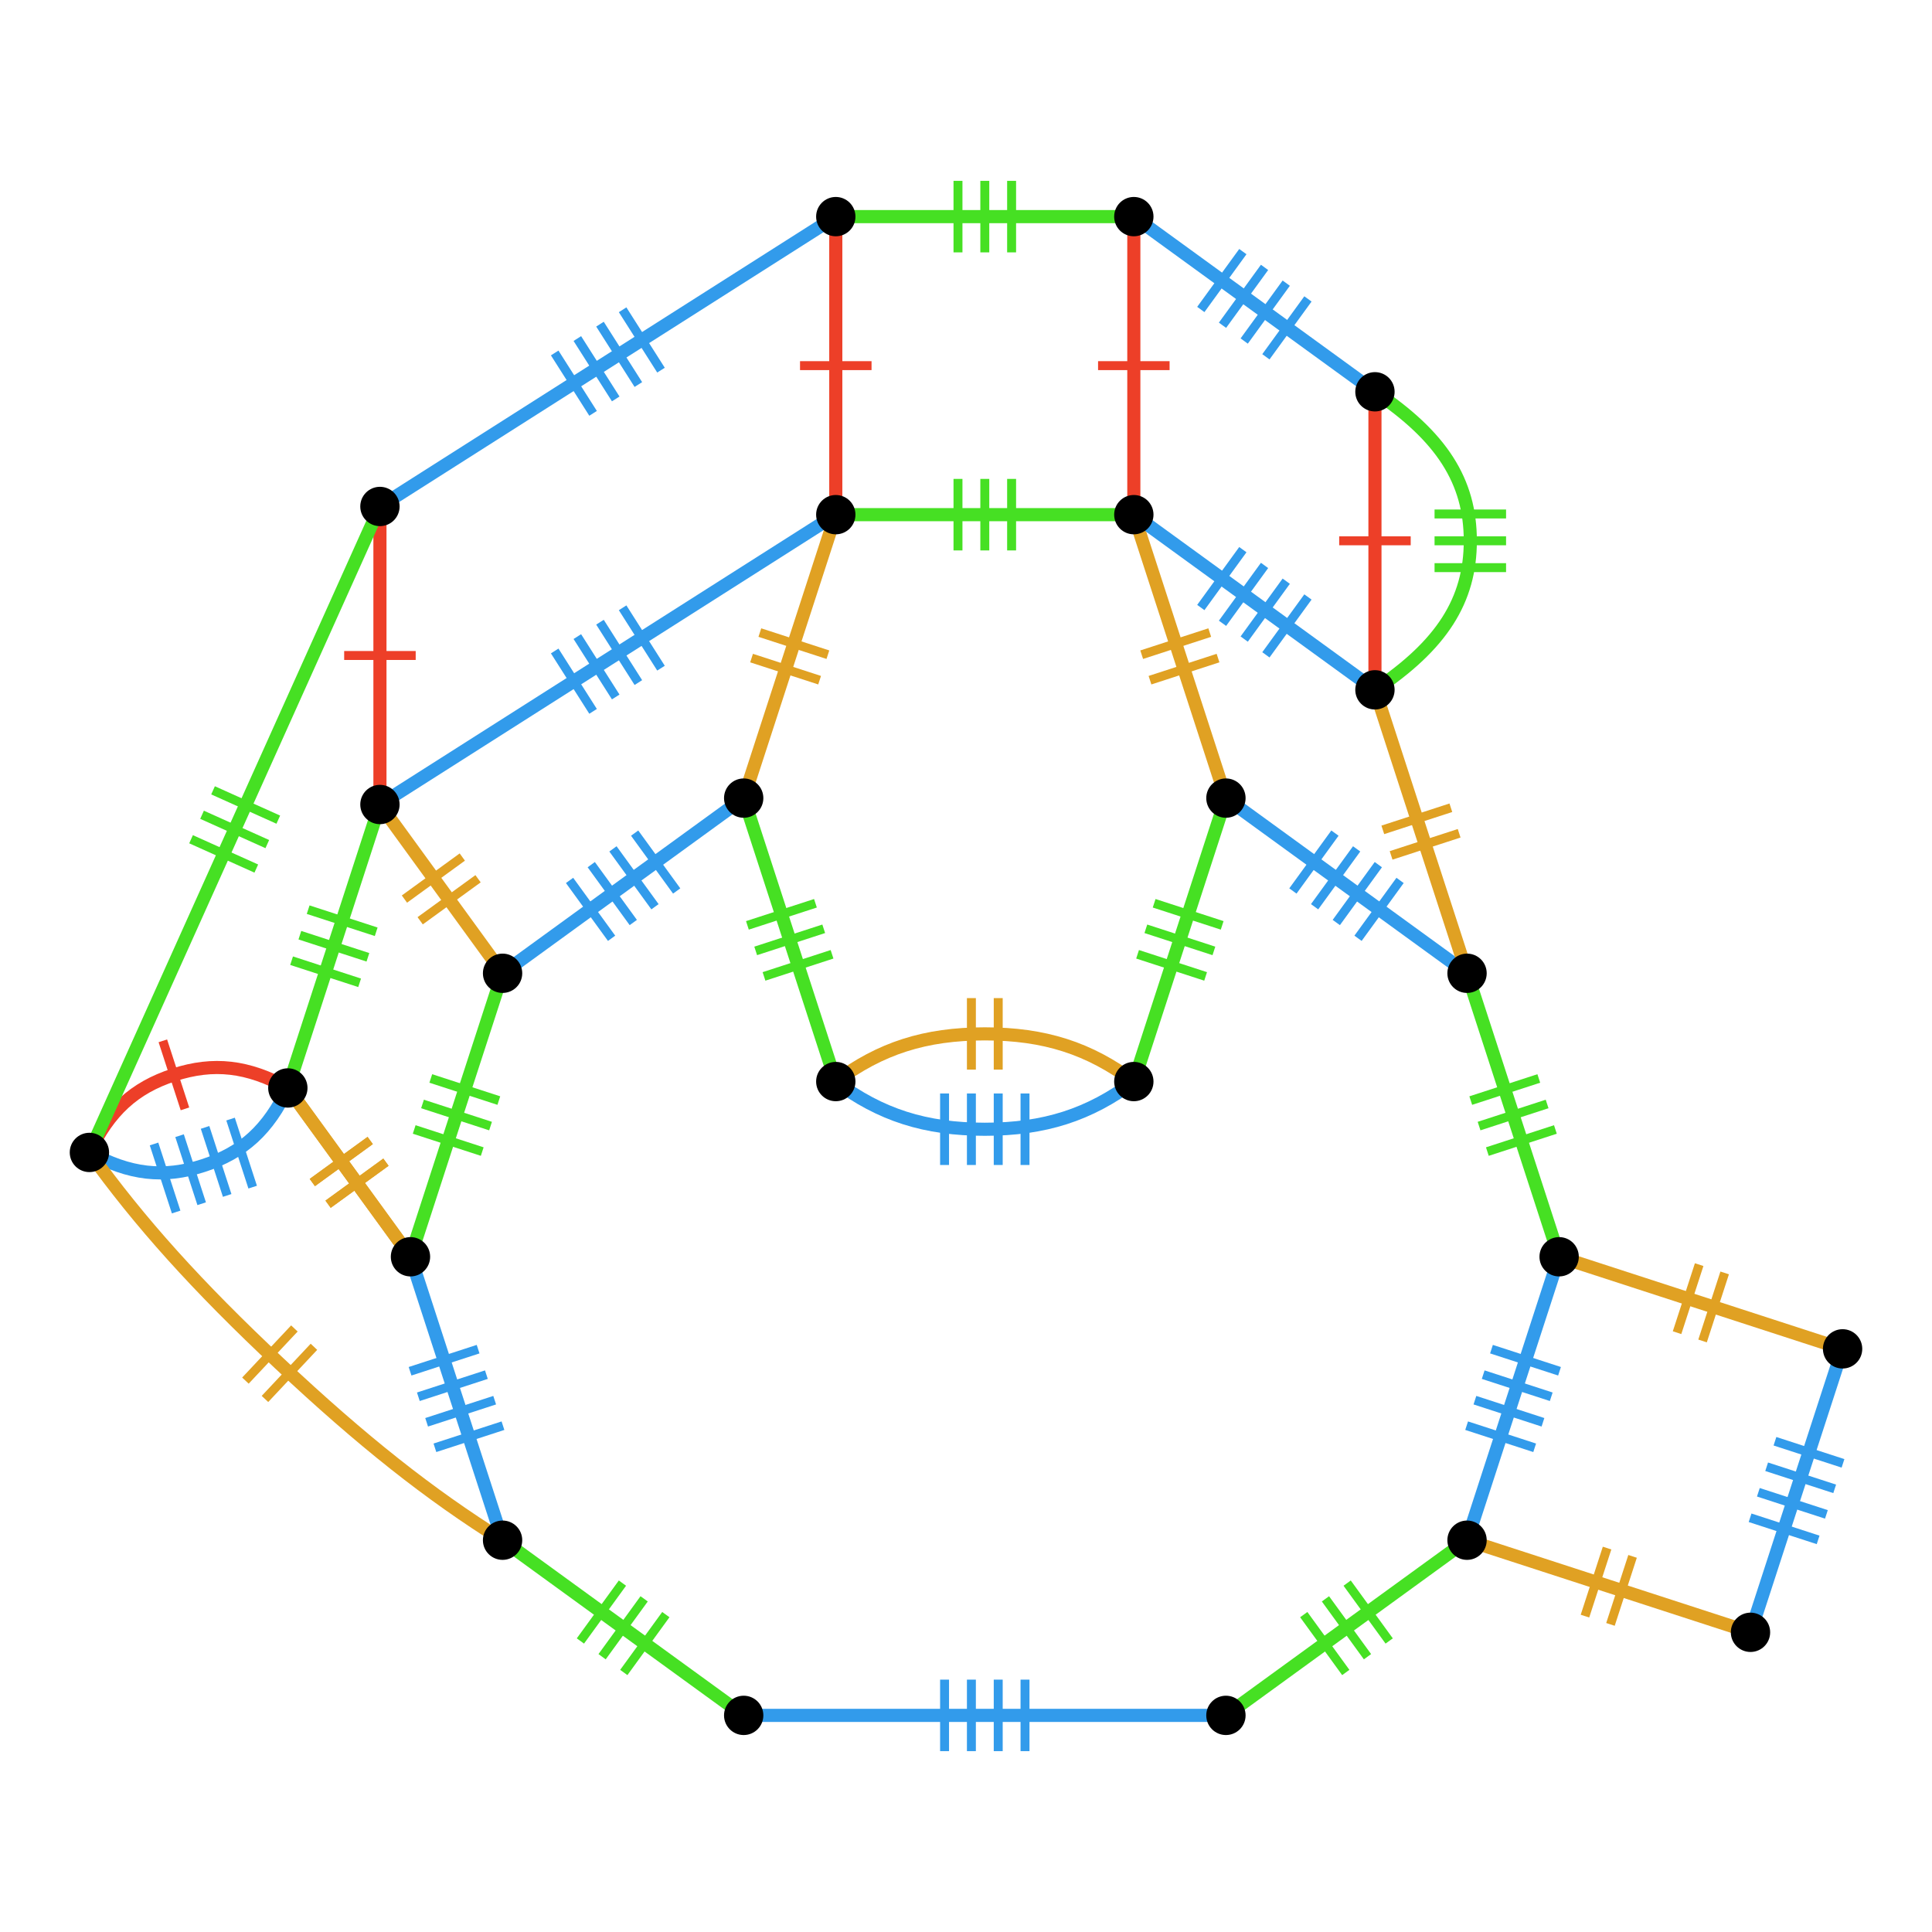 <?xml version="1.0" encoding="UTF-8"?>
<svg xmlns="http://www.w3.org/2000/svg" xmlns:xlink="http://www.w3.org/1999/xlink" width="256pt" height="256pt" viewBox="0 0 256 256" version="1.1">
<g id="surface1438">
<path style="fill:none;stroke-width:1.185;stroke-linecap:butt;stroke-linejoin:miter;stroke:rgb(27.451%,87.843%,13.725%);stroke-opacity:1;stroke-miterlimit:10;" d="M 184.074 217.438 L 178.504 209.77 "/>
<path style="fill:none;stroke-width:1.185;stroke-linecap:butt;stroke-linejoin:miter;stroke:rgb(27.451%,87.843%,13.725%);stroke-opacity:1;stroke-miterlimit:10;" d="M 181.199 219.523 L 175.629 211.855 "/>
<path style="fill:none;stroke-width:1.185;stroke-linecap:butt;stroke-linejoin:miter;stroke:rgb(27.451%,87.843%,13.725%);stroke-opacity:1;stroke-miterlimit:10;" d="M 178.324 221.613 L 172.754 213.945 "/>
<path style="fill:none;stroke-width:1.738;stroke-linecap:butt;stroke-linejoin:miter;stroke:rgb(27.451%,87.843%,13.725%);stroke-opacity:1;stroke-miterlimit:10;" d="M 162.441 227.297 C 167.234 223.816 172.027 220.332 178.418 215.691 C 184.809 211.051 189.602 207.566 194.395 204.086 "/>
<path style="fill:none;stroke-width:1.185;stroke-linecap:butt;stroke-linejoin:miter;stroke:rgb(19.608%,60.784%,92.157%);stroke-opacity:1;stroke-miterlimit:10;" d="M 206.645 181.699 L 197.629 178.77 "/>
<path style="fill:none;stroke-width:1.185;stroke-linecap:butt;stroke-linejoin:miter;stroke:rgb(19.608%,60.784%,92.157%);stroke-opacity:1;stroke-miterlimit:10;" d="M 205.547 185.078 L 196.531 182.148 "/>
<path style="fill:none;stroke-width:1.185;stroke-linecap:butt;stroke-linejoin:miter;stroke:rgb(19.608%,60.784%,92.157%);stroke-opacity:1;stroke-miterlimit:10;" d="M 204.449 188.461 L 195.434 185.531 "/>
<path style="fill:none;stroke-width:1.185;stroke-linecap:butt;stroke-linejoin:miter;stroke:rgb(19.608%,60.784%,92.157%);stroke-opacity:1;stroke-miterlimit:10;" d="M 203.352 191.84 L 194.336 188.91 "/>
<path style="fill:none;stroke-width:1.738;stroke-linecap:butt;stroke-linejoin:miter;stroke:rgb(19.608%,60.784%,92.157%);stroke-opacity:1;stroke-miterlimit:10;" d="M 194.391 204.086 C 196.223 198.453 198.051 192.816 200.492 185.305 C 202.934 177.793 204.762 172.16 206.594 166.523 "/>
<path style="fill:none;stroke-width:1.185;stroke-linecap:butt;stroke-linejoin:miter;stroke:rgb(27.451%,87.843%,13.725%);stroke-opacity:1;stroke-miterlimit:10;" d="M 203.898 142.902 L 194.883 145.832 "/>
<path style="fill:none;stroke-width:1.185;stroke-linecap:butt;stroke-linejoin:miter;stroke:rgb(27.451%,87.843%,13.725%);stroke-opacity:1;stroke-miterlimit:10;" d="M 205 146.281 L 195.984 149.211 "/>
<path style="fill:none;stroke-width:1.185;stroke-linecap:butt;stroke-linejoin:miter;stroke:rgb(27.451%,87.843%,13.725%);stroke-opacity:1;stroke-miterlimit:10;" d="M 206.098 149.66 L 197.082 152.59 "/>
<path style="fill:none;stroke-width:1.738;stroke-linecap:butt;stroke-linejoin:miter;stroke:rgb(27.451%,87.843%,13.725%);stroke-opacity:1;stroke-miterlimit:10;" d="M 206.594 166.527 C 204.762 160.895 202.934 155.258 200.492 147.746 C 198.051 140.234 196.223 134.602 194.391 128.965 "/>
<path style="fill:none;stroke-width:1.185;stroke-linecap:butt;stroke-linejoin:miter;stroke:rgb(19.608%,60.784%,92.157%);stroke-opacity:1;stroke-miterlimit:10;" d="M 176.887 110.391 L 171.316 118.059 "/>
<path style="fill:none;stroke-width:1.185;stroke-linecap:butt;stroke-linejoin:miter;stroke:rgb(19.608%,60.784%,92.157%);stroke-opacity:1;stroke-miterlimit:10;" d="M 179.762 112.48 L 174.191 120.148 "/>
<path style="fill:none;stroke-width:1.185;stroke-linecap:butt;stroke-linejoin:miter;stroke:rgb(19.608%,60.784%,92.157%);stroke-opacity:1;stroke-miterlimit:10;" d="M 182.637 114.57 L 177.066 122.238 "/>
<path style="fill:none;stroke-width:1.185;stroke-linecap:butt;stroke-linejoin:miter;stroke:rgb(19.608%,60.784%,92.157%);stroke-opacity:1;stroke-miterlimit:10;" d="M 185.516 116.66 L 179.945 124.328 "/>
<path style="fill:none;stroke-width:1.738;stroke-linecap:butt;stroke-linejoin:miter;stroke:rgb(19.608%,60.784%,92.157%);stroke-opacity:1;stroke-miterlimit:10;" d="M 194.391 128.965 C 189.598 125.484 184.805 122 178.414 117.359 C 172.023 112.719 167.23 109.234 162.438 105.754 "/>
<path style="fill:none;stroke-width:1.185;stroke-linecap:butt;stroke-linejoin:miter;stroke:rgb(27.451%,87.843%,13.725%);stroke-opacity:1;stroke-miterlimit:10;" d="M 150.734 126.449 L 159.75 129.379 "/>
<path style="fill:none;stroke-width:1.185;stroke-linecap:butt;stroke-linejoin:miter;stroke:rgb(27.451%,87.843%,13.725%);stroke-opacity:1;stroke-miterlimit:10;" d="M 151.832 123.07 L 160.848 126 "/>
<path style="fill:none;stroke-width:1.185;stroke-linecap:butt;stroke-linejoin:miter;stroke:rgb(27.451%,87.843%,13.725%);stroke-opacity:1;stroke-miterlimit:10;" d="M 152.93 119.688 L 161.945 122.617 "/>
<path style="fill:none;stroke-width:1.738;stroke-linecap:butt;stroke-linejoin:miter;stroke:rgb(27.451%,87.843%,13.725%);stroke-opacity:1;stroke-miterlimit:10;" d="M 162.441 105.754 C 160.609 111.387 158.781 117.023 156.34 124.535 C 153.898 132.047 152.07 137.68 150.238 143.316 "/>
<path style="fill:none;stroke-width:1.185;stroke-linecap:butt;stroke-linejoin:miter;stroke:rgb(19.608%,60.784%,92.157%);stroke-opacity:1;stroke-miterlimit:10;" d="M 125.16 144.891 L 125.16 154.367 "/>
<path style="fill:none;stroke-width:1.185;stroke-linecap:butt;stroke-linejoin:miter;stroke:rgb(19.608%,60.784%,92.157%);stroke-opacity:1;stroke-miterlimit:10;" d="M 128.715 144.891 L 128.715 154.367 "/>
<path style="fill:none;stroke-width:1.185;stroke-linecap:butt;stroke-linejoin:miter;stroke:rgb(19.608%,60.784%,92.157%);stroke-opacity:1;stroke-miterlimit:10;" d="M 132.27 144.891 L 132.27 154.367 "/>
<path style="fill:none;stroke-width:1.185;stroke-linecap:butt;stroke-linejoin:miter;stroke:rgb(19.608%,60.784%,92.157%);stroke-opacity:1;stroke-miterlimit:10;" d="M 135.82 144.891 L 135.82 154.367 "/>
<path style="fill:none;stroke-width:1.738;stroke-linecap:butt;stroke-linejoin:miter;stroke:rgb(19.608%,60.784%,92.157%);stroke-opacity:1;stroke-miterlimit:10;" d="M 150.238 143.312 C 144.316 147.734 138.391 149.633 130.492 149.633 C 122.594 149.633 116.672 147.738 110.746 143.312 "/>
<path style="fill:none;stroke-width:1.185;stroke-linecap:butt;stroke-linejoin:miter;stroke:rgb(87.843%,63.137%,13.725%);stroke-opacity:1;stroke-miterlimit:10;" d="M 128.715 132.254 L 128.715 141.73 "/>
<path style="fill:none;stroke-width:1.185;stroke-linecap:butt;stroke-linejoin:miter;stroke:rgb(87.843%,63.137%,13.725%);stroke-opacity:1;stroke-miterlimit:10;" d="M 132.27 132.254 L 132.27 141.73 "/>
<path style="fill:none;stroke-width:1.738;stroke-linecap:butt;stroke-linejoin:miter;stroke:rgb(87.843%,63.137%,13.725%);stroke-opacity:1;stroke-miterlimit:10;" d="M 150.238 143.312 C 144.316 138.891 138.391 136.992 130.492 136.992 C 122.594 136.992 116.672 138.887 110.746 143.312 "/>
<path style="fill:none;stroke-width:1.185;stroke-linecap:butt;stroke-linejoin:miter;stroke:rgb(27.451%,87.843%,13.725%);stroke-opacity:1;stroke-miterlimit:10;" d="M 108.051 119.688 L 99.035 122.617 "/>
<path style="fill:none;stroke-width:1.185;stroke-linecap:butt;stroke-linejoin:miter;stroke:rgb(27.451%,87.843%,13.725%);stroke-opacity:1;stroke-miterlimit:10;" d="M 109.148 123.07 L 100.133 126 "/>
<path style="fill:none;stroke-width:1.185;stroke-linecap:butt;stroke-linejoin:miter;stroke:rgb(27.451%,87.843%,13.725%);stroke-opacity:1;stroke-miterlimit:10;" d="M 110.25 126.449 L 101.234 129.379 "/>
<path style="fill:none;stroke-width:1.738;stroke-linecap:butt;stroke-linejoin:miter;stroke:rgb(27.451%,87.843%,13.725%);stroke-opacity:1;stroke-miterlimit:10;" d="M 110.746 143.312 C 108.914 137.68 107.086 132.043 104.645 124.531 C 102.203 117.02 100.375 111.387 98.543 105.75 "/>
<path style="fill:none;stroke-width:1.185;stroke-linecap:butt;stroke-linejoin:miter;stroke:rgb(19.608%,60.784%,92.157%);stroke-opacity:1;stroke-miterlimit:10;" d="M 75.469 116.66 L 81.039 124.328 "/>
<path style="fill:none;stroke-width:1.185;stroke-linecap:butt;stroke-linejoin:miter;stroke:rgb(19.608%,60.784%,92.157%);stroke-opacity:1;stroke-miterlimit:10;" d="M 78.344 114.57 L 83.914 122.238 "/>
<path style="fill:none;stroke-width:1.185;stroke-linecap:butt;stroke-linejoin:miter;stroke:rgb(19.608%,60.784%,92.157%);stroke-opacity:1;stroke-miterlimit:10;" d="M 81.219 112.48 L 86.789 120.148 "/>
<path style="fill:none;stroke-width:1.185;stroke-linecap:butt;stroke-linejoin:miter;stroke:rgb(19.608%,60.784%,92.157%);stroke-opacity:1;stroke-miterlimit:10;" d="M 84.094 110.391 L 89.664 118.059 "/>
<path style="fill:none;stroke-width:1.738;stroke-linecap:butt;stroke-linejoin:miter;stroke:rgb(19.608%,60.784%,92.157%);stroke-opacity:1;stroke-miterlimit:10;" d="M 98.543 105.754 C 93.75 109.234 88.957 112.719 82.566 117.359 C 76.176 122 71.383 125.484 66.59 128.965 "/>
<path style="fill:none;stroke-width:1.185;stroke-linecap:butt;stroke-linejoin:miter;stroke:rgb(27.451%,87.843%,13.725%);stroke-opacity:1;stroke-miterlimit:10;" d="M 54.883 149.66 L 63.898 152.59 "/>
<path style="fill:none;stroke-width:1.185;stroke-linecap:butt;stroke-linejoin:miter;stroke:rgb(27.451%,87.843%,13.725%);stroke-opacity:1;stroke-miterlimit:10;" d="M 55.984 146.281 L 65 149.211 "/>
<path style="fill:none;stroke-width:1.185;stroke-linecap:butt;stroke-linejoin:miter;stroke:rgb(27.451%,87.843%,13.725%);stroke-opacity:1;stroke-miterlimit:10;" d="M 57.082 142.902 L 66.098 145.832 "/>
<path style="fill:none;stroke-width:1.738;stroke-linecap:butt;stroke-linejoin:miter;stroke:rgb(27.451%,87.843%,13.725%);stroke-opacity:1;stroke-miterlimit:10;" d="M 66.59 128.965 C 64.758 134.598 62.93 140.234 60.488 147.746 C 58.047 155.258 56.219 160.891 54.387 166.527 "/>
<path style="fill:none;stroke-width:1.185;stroke-linecap:butt;stroke-linejoin:miter;stroke:rgb(19.608%,60.784%,92.157%);stroke-opacity:1;stroke-miterlimit:10;" d="M 57.629 191.84 L 66.645 188.91 "/>
<path style="fill:none;stroke-width:1.185;stroke-linecap:butt;stroke-linejoin:miter;stroke:rgb(19.608%,60.784%,92.157%);stroke-opacity:1;stroke-miterlimit:10;" d="M 56.531 188.461 L 65.547 185.531 "/>
<path style="fill:none;stroke-width:1.185;stroke-linecap:butt;stroke-linejoin:miter;stroke:rgb(19.608%,60.784%,92.157%);stroke-opacity:1;stroke-miterlimit:10;" d="M 55.434 185.078 L 64.449 182.148 "/>
<path style="fill:none;stroke-width:1.185;stroke-linecap:butt;stroke-linejoin:miter;stroke:rgb(19.608%,60.784%,92.157%);stroke-opacity:1;stroke-miterlimit:10;" d="M 54.336 181.699 L 63.352 178.77 "/>
<path style="fill:none;stroke-width:1.738;stroke-linecap:butt;stroke-linejoin:miter;stroke:rgb(19.608%,60.784%,92.157%);stroke-opacity:1;stroke-miterlimit:10;" d="M 54.387 166.527 C 56.219 172.16 58.047 177.797 60.488 185.309 C 62.93 192.82 64.758 198.453 66.59 204.09 "/>
<path style="fill:none;stroke-width:1.185;stroke-linecap:butt;stroke-linejoin:miter;stroke:rgb(27.451%,87.843%,13.725%);stroke-opacity:1;stroke-miterlimit:10;" d="M 82.656 221.613 L 88.227 213.945 "/>
<path style="fill:none;stroke-width:1.185;stroke-linecap:butt;stroke-linejoin:miter;stroke:rgb(27.451%,87.843%,13.725%);stroke-opacity:1;stroke-miterlimit:10;" d="M 79.781 219.523 L 85.352 211.855 "/>
<path style="fill:none;stroke-width:1.185;stroke-linecap:butt;stroke-linejoin:miter;stroke:rgb(27.451%,87.843%,13.725%);stroke-opacity:1;stroke-miterlimit:10;" d="M 76.906 217.438 L 82.477 209.77 "/>
<path style="fill:none;stroke-width:1.738;stroke-linecap:butt;stroke-linejoin:miter;stroke:rgb(27.451%,87.843%,13.725%);stroke-opacity:1;stroke-miterlimit:10;" d="M 66.59 204.086 C 71.383 207.566 76.176 211.051 82.566 215.691 C 88.957 220.332 93.75 223.816 98.543 227.297 "/>
<path style="fill:none;stroke-width:1.185;stroke-linecap:butt;stroke-linejoin:miter;stroke:rgb(19.608%,60.784%,92.157%);stroke-opacity:1;stroke-miterlimit:10;" d="M 135.82 232.035 L 135.82 222.559 "/>
<path style="fill:none;stroke-width:1.185;stroke-linecap:butt;stroke-linejoin:miter;stroke:rgb(19.608%,60.784%,92.157%);stroke-opacity:1;stroke-miterlimit:10;" d="M 132.27 232.035 L 132.27 222.559 "/>
<path style="fill:none;stroke-width:1.185;stroke-linecap:butt;stroke-linejoin:miter;stroke:rgb(19.608%,60.784%,92.157%);stroke-opacity:1;stroke-miterlimit:10;" d="M 128.715 232.035 L 128.715 222.559 "/>
<path style="fill:none;stroke-width:1.185;stroke-linecap:butt;stroke-linejoin:miter;stroke:rgb(19.608%,60.784%,92.157%);stroke-opacity:1;stroke-miterlimit:10;" d="M 125.16 232.035 L 125.16 222.559 "/>
<path style="fill:none;stroke-width:1.738;stroke-linecap:butt;stroke-linejoin:miter;stroke:rgb(19.608%,60.784%,92.157%);stroke-opacity:1;stroke-miterlimit:10;" d="M 98.543 227.297 C 108.129 227.297 117.711 227.297 130.492 227.297 C 143.273 227.297 152.855 227.297 162.441 227.297 "/>
<path style="fill:none;stroke-width:1.185;stroke-linecap:butt;stroke-linejoin:miter;stroke:rgb(87.843%,63.137%,13.725%);stroke-opacity:1;stroke-miterlimit:10;" d="M 160.297 83.82 L 151.281 86.75 "/>
<path style="fill:none;stroke-width:1.185;stroke-linecap:butt;stroke-linejoin:miter;stroke:rgb(87.843%,63.137%,13.725%);stroke-opacity:1;stroke-miterlimit:10;" d="M 161.395 87.199 L 152.379 90.129 "/>
<path style="fill:none;stroke-width:1.738;stroke-linecap:butt;stroke-linejoin:miter;stroke:rgb(87.843%,63.137%,13.725%);stroke-opacity:1;stroke-miterlimit:10;" d="M 162.441 105.754 C 160.609 100.121 158.781 94.484 156.34 86.973 C 153.898 79.461 152.07 73.828 150.238 68.191 "/>
<path style="fill:none;stroke-width:1.185;stroke-linecap:butt;stroke-linejoin:miter;stroke:rgb(27.451%,87.843%,13.725%);stroke-opacity:1;stroke-miterlimit:10;" d="M 126.938 63.457 L 126.938 72.934 "/>
<path style="fill:none;stroke-width:1.185;stroke-linecap:butt;stroke-linejoin:miter;stroke:rgb(27.451%,87.843%,13.725%);stroke-opacity:1;stroke-miterlimit:10;" d="M 130.492 63.457 L 130.492 72.934 "/>
<path style="fill:none;stroke-width:1.185;stroke-linecap:butt;stroke-linejoin:miter;stroke:rgb(27.451%,87.843%,13.725%);stroke-opacity:1;stroke-miterlimit:10;" d="M 134.043 63.457 L 134.043 72.934 "/>
<path style="fill:none;stroke-width:1.738;stroke-linecap:butt;stroke-linejoin:miter;stroke:rgb(27.451%,87.843%,13.725%);stroke-opacity:1;stroke-miterlimit:10;" d="M 150.238 68.195 C 144.316 68.195 138.391 68.195 130.492 68.195 C 122.594 68.195 116.672 68.195 110.746 68.195 "/>
<path style="fill:none;stroke-width:1.185;stroke-linecap:butt;stroke-linejoin:miter;stroke:rgb(87.843%,63.137%,13.725%);stroke-opacity:1;stroke-miterlimit:10;" d="M 99.586 87.199 L 108.602 90.129 "/>
<path style="fill:none;stroke-width:1.185;stroke-linecap:butt;stroke-linejoin:miter;stroke:rgb(87.843%,63.137%,13.725%);stroke-opacity:1;stroke-miterlimit:10;" d="M 100.684 83.82 L 109.699 86.75 "/>
<path style="fill:none;stroke-width:1.738;stroke-linecap:butt;stroke-linejoin:miter;stroke:rgb(87.843%,63.137%,13.725%);stroke-opacity:1;stroke-miterlimit:10;" d="M 110.746 68.195 C 108.914 73.828 107.086 79.465 104.645 86.977 C 102.203 94.488 100.375 100.121 98.543 105.758 "/>
<path style="fill:none;stroke-width:1.185;stroke-linecap:butt;stroke-linejoin:miter;stroke:rgb(87.843%,63.137%,13.725%);stroke-opacity:1;stroke-miterlimit:10;" d="M 192.246 107.031 L 183.23 109.961 "/>
<path style="fill:none;stroke-width:1.185;stroke-linecap:butt;stroke-linejoin:miter;stroke:rgb(87.843%,63.137%,13.725%);stroke-opacity:1;stroke-miterlimit:10;" d="M 193.344 110.414 L 184.328 113.344 "/>
<path style="fill:none;stroke-width:1.738;stroke-linecap:butt;stroke-linejoin:miter;stroke:rgb(87.843%,63.137%,13.725%);stroke-opacity:1;stroke-miterlimit:10;" d="M 194.391 128.965 C 192.559 123.332 190.73 117.695 188.289 110.184 C 185.848 102.672 184.02 97.039 182.188 91.402 "/>
<path style="fill:none;stroke-width:1.185;stroke-linecap:butt;stroke-linejoin:miter;stroke:rgb(19.608%,60.784%,92.157%);stroke-opacity:1;stroke-miterlimit:10;" d="M 164.684 72.832 L 159.113 80.5 "/>
<path style="fill:none;stroke-width:1.185;stroke-linecap:butt;stroke-linejoin:miter;stroke:rgb(19.608%,60.784%,92.157%);stroke-opacity:1;stroke-miterlimit:10;" d="M 167.559 74.922 L 161.988 82.59 "/>
<path style="fill:none;stroke-width:1.185;stroke-linecap:butt;stroke-linejoin:miter;stroke:rgb(19.608%,60.784%,92.157%);stroke-opacity:1;stroke-miterlimit:10;" d="M 170.434 77.012 L 164.863 84.68 "/>
<path style="fill:none;stroke-width:1.185;stroke-linecap:butt;stroke-linejoin:miter;stroke:rgb(19.608%,60.784%,92.157%);stroke-opacity:1;stroke-miterlimit:10;" d="M 173.309 79.102 L 167.738 86.77 "/>
<path style="fill:none;stroke-width:1.738;stroke-linecap:butt;stroke-linejoin:miter;stroke:rgb(19.608%,60.784%,92.157%);stroke-opacity:1;stroke-miterlimit:10;" d="M 182.188 91.406 C 177.395 87.926 172.602 84.441 166.211 79.801 C 159.82 75.16 155.027 71.676 150.234 68.195 "/>
<path style="fill:none;stroke-width:1.185;stroke-linecap:butt;stroke-linejoin:miter;stroke:rgb(87.843%,63.137%,13.725%);stroke-opacity:1;stroke-miterlimit:10;" d="M 61.258 113.562 L 53.59 119.133 "/>
<path style="fill:none;stroke-width:1.185;stroke-linecap:butt;stroke-linejoin:miter;stroke:rgb(87.843%,63.137%,13.725%);stroke-opacity:1;stroke-miterlimit:10;" d="M 63.344 116.438 L 55.676 122.008 "/>
<path style="fill:none;stroke-width:1.738;stroke-linecap:butt;stroke-linejoin:miter;stroke:rgb(87.843%,63.137%,13.725%);stroke-opacity:1;stroke-miterlimit:10;" d="M 66.59 128.965 C 64.152 125.609 61.715 122.254 58.465 117.781 C 55.215 113.309 52.777 109.953 50.34 106.598 "/>
<path style="fill:none;stroke-width:1.185;stroke-linecap:butt;stroke-linejoin:miter;stroke:rgb(19.608%,60.784%,92.157%);stroke-opacity:1;stroke-miterlimit:10;" d="M 87.586 88.535 L 82.5 80.535 "/>
<path style="fill:none;stroke-width:1.185;stroke-linecap:butt;stroke-linejoin:miter;stroke:rgb(19.608%,60.784%,92.157%);stroke-opacity:1;stroke-miterlimit:10;" d="M 84.586 90.445 L 79.5 82.445 "/>
<path style="fill:none;stroke-width:1.185;stroke-linecap:butt;stroke-linejoin:miter;stroke:rgb(19.608%,60.784%,92.157%);stroke-opacity:1;stroke-miterlimit:10;" d="M 81.586 92.352 L 76.5 84.352 "/>
<path style="fill:none;stroke-width:1.185;stroke-linecap:butt;stroke-linejoin:miter;stroke:rgb(19.608%,60.784%,92.157%);stroke-opacity:1;stroke-miterlimit:10;" d="M 78.586 94.258 L 73.5 86.258 "/>
<path style="fill:none;stroke-width:1.738;stroke-linecap:butt;stroke-linejoin:miter;stroke:rgb(19.608%,60.784%,92.157%);stroke-opacity:1;stroke-miterlimit:10;" d="M 50.344 106.602 C 59.402 100.84 68.465 95.078 80.543 87.398 C 92.625 79.719 101.684 73.957 110.742 68.195 "/>
<path style="fill:none;stroke-width:1.185;stroke-linecap:butt;stroke-linejoin:miter;stroke:rgb(92.941%,24.706%,15.686%);stroke-opacity:1;stroke-miterlimit:10;" d="M 186.926 71.66 L 177.449 71.66 "/>
<path style="fill:none;stroke-width:1.738;stroke-linecap:butt;stroke-linejoin:miter;stroke:rgb(92.941%,24.706%,15.686%);stroke-opacity:1;stroke-miterlimit:10;" d="M 182.188 91.406 C 182.188 85.484 182.188 79.559 182.188 71.66 C 182.188 63.762 182.188 57.84 182.188 51.914 "/>
<path style="fill:none;stroke-width:1.185;stroke-linecap:butt;stroke-linejoin:miter;stroke:rgb(27.451%,87.843%,13.725%);stroke-opacity:1;stroke-miterlimit:10;" d="M 199.562 68.105 L 190.086 68.105 "/>
<path style="fill:none;stroke-width:1.185;stroke-linecap:butt;stroke-linejoin:miter;stroke:rgb(27.451%,87.843%,13.725%);stroke-opacity:1;stroke-miterlimit:10;" d="M 199.562 71.66 L 190.086 71.66 "/>
<path style="fill:none;stroke-width:1.185;stroke-linecap:butt;stroke-linejoin:miter;stroke:rgb(27.451%,87.843%,13.725%);stroke-opacity:1;stroke-miterlimit:10;" d="M 199.562 75.215 L 190.086 75.215 "/>
<path style="fill:none;stroke-width:1.738;stroke-linecap:butt;stroke-linejoin:miter;stroke:rgb(27.451%,87.843%,13.725%);stroke-opacity:1;stroke-miterlimit:10;" d="M 182.188 91.406 C 191.035 85.484 194.824 79.559 194.824 71.66 C 194.824 63.762 191.031 57.84 182.188 51.914 "/>
<path style="fill:none;stroke-width:1.185;stroke-linecap:butt;stroke-linejoin:miter;stroke:rgb(92.941%,24.706%,15.686%);stroke-opacity:1;stroke-miterlimit:10;" d="M 154.977 48.449 L 145.5 48.449 "/>
<path style="fill:none;stroke-width:1.738;stroke-linecap:butt;stroke-linejoin:miter;stroke:rgb(92.941%,24.706%,15.686%);stroke-opacity:1;stroke-miterlimit:10;" d="M 150.238 68.195 C 150.238 62.273 150.238 56.348 150.238 48.449 C 150.238 40.551 150.238 34.629 150.238 28.703 "/>
<path style="fill:none;stroke-width:1.185;stroke-linecap:butt;stroke-linejoin:miter;stroke:rgb(92.941%,24.706%,15.686%);stroke-opacity:1;stroke-miterlimit:10;" d="M 115.484 48.449 L 106.008 48.449 "/>
<path style="fill:none;stroke-width:1.738;stroke-linecap:butt;stroke-linejoin:miter;stroke:rgb(92.941%,24.706%,15.686%);stroke-opacity:1;stroke-miterlimit:10;" d="M 110.746 68.195 C 110.746 62.273 110.746 56.348 110.746 48.449 C 110.746 40.551 110.746 34.629 110.746 28.703 "/>
<path style="fill:none;stroke-width:1.185;stroke-linecap:butt;stroke-linejoin:miter;stroke:rgb(92.941%,24.706%,15.686%);stroke-opacity:1;stroke-miterlimit:10;" d="M 55.082 86.855 L 45.605 86.855 "/>
<path style="fill:none;stroke-width:1.738;stroke-linecap:butt;stroke-linejoin:miter;stroke:rgb(92.941%,24.706%,15.686%);stroke-opacity:1;stroke-miterlimit:10;" d="M 50.344 106.602 C 50.344 100.68 50.344 94.754 50.344 86.855 C 50.344 78.957 50.344 73.035 50.344 67.109 "/>
<path style="fill:none;stroke-width:1.185;stroke-linecap:butt;stroke-linejoin:miter;stroke:rgb(19.608%,60.784%,92.157%);stroke-opacity:1;stroke-miterlimit:10;" d="M 164.684 33.34 L 159.113 41.008 "/>
<path style="fill:none;stroke-width:1.185;stroke-linecap:butt;stroke-linejoin:miter;stroke:rgb(19.608%,60.784%,92.157%);stroke-opacity:1;stroke-miterlimit:10;" d="M 167.559 35.43 L 161.988 43.098 "/>
<path style="fill:none;stroke-width:1.185;stroke-linecap:butt;stroke-linejoin:miter;stroke:rgb(19.608%,60.784%,92.157%);stroke-opacity:1;stroke-miterlimit:10;" d="M 170.434 37.52 L 164.863 45.188 "/>
<path style="fill:none;stroke-width:1.185;stroke-linecap:butt;stroke-linejoin:miter;stroke:rgb(19.608%,60.784%,92.157%);stroke-opacity:1;stroke-miterlimit:10;" d="M 173.309 39.609 L 167.738 47.277 "/>
<path style="fill:none;stroke-width:1.738;stroke-linecap:butt;stroke-linejoin:miter;stroke:rgb(19.608%,60.784%,92.157%);stroke-opacity:1;stroke-miterlimit:10;" d="M 182.188 51.914 C 177.395 48.434 172.602 44.949 166.211 40.309 C 159.82 35.668 155.027 32.184 150.234 28.703 "/>
<path style="fill:none;stroke-width:1.185;stroke-linecap:butt;stroke-linejoin:miter;stroke:rgb(27.451%,87.843%,13.725%);stroke-opacity:1;stroke-miterlimit:10;" d="M 126.938 23.965 L 126.938 33.441 "/>
<path style="fill:none;stroke-width:1.185;stroke-linecap:butt;stroke-linejoin:miter;stroke:rgb(27.451%,87.843%,13.725%);stroke-opacity:1;stroke-miterlimit:10;" d="M 130.492 23.965 L 130.492 33.441 "/>
<path style="fill:none;stroke-width:1.185;stroke-linecap:butt;stroke-linejoin:miter;stroke:rgb(27.451%,87.843%,13.725%);stroke-opacity:1;stroke-miterlimit:10;" d="M 134.043 23.965 L 134.043 33.441 "/>
<path style="fill:none;stroke-width:1.738;stroke-linecap:butt;stroke-linejoin:miter;stroke:rgb(27.451%,87.843%,13.725%);stroke-opacity:1;stroke-miterlimit:10;" d="M 150.238 28.703 C 144.316 28.703 138.391 28.703 130.492 28.703 C 122.594 28.703 116.672 28.703 110.746 28.703 "/>
<path style="fill:none;stroke-width:1.185;stroke-linecap:butt;stroke-linejoin:miter;stroke:rgb(19.608%,60.784%,92.157%);stroke-opacity:1;stroke-miterlimit:10;" d="M 73.5 46.77 L 78.586 54.77 "/>
<path style="fill:none;stroke-width:1.185;stroke-linecap:butt;stroke-linejoin:miter;stroke:rgb(19.608%,60.784%,92.157%);stroke-opacity:1;stroke-miterlimit:10;" d="M 76.5 44.859 L 81.586 52.859 "/>
<path style="fill:none;stroke-width:1.185;stroke-linecap:butt;stroke-linejoin:miter;stroke:rgb(19.608%,60.784%,92.157%);stroke-opacity:1;stroke-miterlimit:10;" d="M 79.5 42.953 L 84.586 50.953 "/>
<path style="fill:none;stroke-width:1.185;stroke-linecap:butt;stroke-linejoin:miter;stroke:rgb(19.608%,60.784%,92.157%);stroke-opacity:1;stroke-miterlimit:10;" d="M 82.5 41.047 L 87.586 49.047 "/>
<path style="fill:none;stroke-width:1.738;stroke-linecap:butt;stroke-linejoin:miter;stroke:rgb(19.608%,60.784%,92.157%);stroke-opacity:1;stroke-miterlimit:10;" d="M 110.746 28.703 C 101.688 34.465 92.625 40.227 80.547 47.906 C 68.465 55.586 59.406 61.348 50.348 67.109 "/>
<path style="fill:none;stroke-width:1.185;stroke-linecap:butt;stroke-linejoin:miter;stroke:rgb(87.843%,63.137%,13.725%);stroke-opacity:1;stroke-miterlimit:10;" d="M 49.051 151.121 L 41.383 156.691 "/>
<path style="fill:none;stroke-width:1.185;stroke-linecap:butt;stroke-linejoin:miter;stroke:rgb(87.843%,63.137%,13.725%);stroke-opacity:1;stroke-miterlimit:10;" d="M 51.141 153.996 L 43.473 159.566 "/>
<path style="fill:none;stroke-width:1.738;stroke-linecap:butt;stroke-linejoin:miter;stroke:rgb(87.843%,63.137%,13.725%);stroke-opacity:1;stroke-miterlimit:10;" d="M 54.387 166.527 C 51.949 163.172 49.512 159.816 46.262 155.344 C 43.012 150.871 40.574 147.516 38.137 144.16 "/>
<path style="fill:none;stroke-width:1.185;stroke-linecap:butt;stroke-linejoin:miter;stroke:rgb(92.941%,24.706%,15.686%);stroke-opacity:1;stroke-miterlimit:10;" d="M 21.578 137.914 L 24.508 146.93 "/>
<path style="fill:none;stroke-width:1.738;stroke-linecap:butt;stroke-linejoin:miter;stroke:rgb(92.941%,24.706%,15.686%);stroke-opacity:1;stroke-miterlimit:10;" d="M 38.141 144.16 C 32.832 141.234 28.301 140.715 23.043 142.422 C 17.785 144.129 14.426 147.215 11.852 152.703 "/>
<path style="fill:none;stroke-width:1.185;stroke-linecap:butt;stroke-linejoin:miter;stroke:rgb(19.608%,60.784%,92.157%);stroke-opacity:1;stroke-miterlimit:10;" d="M 20.41 151.582 L 23.34 160.598 "/>
<path style="fill:none;stroke-width:1.185;stroke-linecap:butt;stroke-linejoin:miter;stroke:rgb(19.608%,60.784%,92.157%);stroke-opacity:1;stroke-miterlimit:10;" d="M 23.793 150.484 L 26.723 159.5 "/>
<path style="fill:none;stroke-width:1.185;stroke-linecap:butt;stroke-linejoin:miter;stroke:rgb(19.608%,60.784%,92.157%);stroke-opacity:1;stroke-miterlimit:10;" d="M 27.172 149.387 L 30.102 158.402 "/>
<path style="fill:none;stroke-width:1.185;stroke-linecap:butt;stroke-linejoin:miter;stroke:rgb(19.608%,60.784%,92.157%);stroke-opacity:1;stroke-miterlimit:10;" d="M 30.551 148.285 L 33.48 157.301 "/>
<path style="fill:none;stroke-width:1.738;stroke-linecap:butt;stroke-linejoin:miter;stroke:rgb(19.608%,60.784%,92.157%);stroke-opacity:1;stroke-miterlimit:10;" d="M 38.141 144.16 C 35.562 149.648 32.207 152.73 26.949 154.441 C 21.691 156.148 17.16 155.629 11.852 152.703 "/>
<path style="fill:none;stroke-width:1.185;stroke-linecap:butt;stroke-linejoin:miter;stroke:rgb(27.451%,87.843%,13.725%);stroke-opacity:1;stroke-miterlimit:10;" d="M 38.637 127.297 L 47.652 130.227 "/>
<path style="fill:none;stroke-width:1.185;stroke-linecap:butt;stroke-linejoin:miter;stroke:rgb(27.451%,87.843%,13.725%);stroke-opacity:1;stroke-miterlimit:10;" d="M 39.734 123.918 L 48.75 126.848 "/>
<path style="fill:none;stroke-width:1.185;stroke-linecap:butt;stroke-linejoin:miter;stroke:rgb(27.451%,87.843%,13.725%);stroke-opacity:1;stroke-miterlimit:10;" d="M 40.832 120.535 L 49.848 123.465 "/>
<path style="fill:none;stroke-width:1.738;stroke-linecap:butt;stroke-linejoin:miter;stroke:rgb(27.451%,87.843%,13.725%);stroke-opacity:1;stroke-miterlimit:10;" d="M 50.344 106.602 C 48.512 112.234 46.684 117.871 44.242 125.383 C 41.801 132.895 39.973 138.527 38.141 144.164 "/>
<path style="fill:none;stroke-width:1.185;stroke-linecap:butt;stroke-linejoin:miter;stroke:rgb(87.843%,63.137%,13.725%);stroke-opacity:1;stroke-miterlimit:10;" d="M 43.473 159.566 L 51.141 153.996 "/>
<path style="fill:none;stroke-width:1.185;stroke-linecap:butt;stroke-linejoin:miter;stroke:rgb(87.843%,63.137%,13.725%);stroke-opacity:1;stroke-miterlimit:10;" d="M 41.387 156.691 L 49.055 151.121 "/>
<path style="fill:none;stroke-width:1.738;stroke-linecap:butt;stroke-linejoin:miter;stroke:rgb(87.843%,63.137%,13.725%);stroke-opacity:1;stroke-miterlimit:10;" d="M 38.141 144.16 C 40.578 147.516 43.016 150.871 46.266 155.344 C 49.516 159.816 51.953 163.172 54.391 166.527 "/>
<path style="fill:none;stroke-width:1.185;stroke-linecap:butt;stroke-linejoin:miter;stroke:rgb(27.451%,87.843%,13.725%);stroke-opacity:1;stroke-miterlimit:10;" d="M 25.316 111.203 L 33.961 115.09 "/>
<path style="fill:none;stroke-width:1.185;stroke-linecap:butt;stroke-linejoin:miter;stroke:rgb(27.451%,87.843%,13.725%);stroke-opacity:1;stroke-miterlimit:10;" d="M 26.773 107.961 L 35.418 111.848 "/>
<path style="fill:none;stroke-width:1.185;stroke-linecap:butt;stroke-linejoin:miter;stroke:rgb(27.451%,87.843%,13.725%);stroke-opacity:1;stroke-miterlimit:10;" d="M 28.23 104.723 L 36.875 108.609 "/>
<path style="fill:none;stroke-width:1.738;stroke-linecap:butt;stroke-linejoin:miter;stroke:rgb(27.451%,87.843%,13.725%);stroke-opacity:1;stroke-miterlimit:10;" d="M 50.344 67.109 C 44.57 79.949 38.797 92.789 31.098 109.906 C 23.398 127.023 17.625 139.863 11.852 152.703 "/>
<path style="fill:none;stroke-width:1.185;stroke-linecap:butt;stroke-linejoin:miter;stroke:rgb(87.843%,63.137%,13.725%);stroke-opacity:1;stroke-miterlimit:10;" d="M 35.109 185.367 L 41.598 178.457 "/>
<path style="fill:none;stroke-width:1.185;stroke-linecap:butt;stroke-linejoin:miter;stroke:rgb(87.843%,63.137%,13.725%);stroke-opacity:1;stroke-miterlimit:10;" d="M 32.52 182.938 L 39.008 176.027 "/>
<path style="fill:none;stroke-width:1.738;stroke-linecap:butt;stroke-linejoin:miter;stroke:rgb(87.843%,63.137%,13.725%);stroke-opacity:1;stroke-miterlimit:10;" d="M 11.848 152.703 C 18.547 162.023 26.109 170.422 37.059 180.699 C 48.008 190.977 56.867 197.992 66.594 204.086 "/>
<path style="fill:none;stroke-width:1.185;stroke-linecap:butt;stroke-linejoin:miter;stroke:rgb(87.843%,63.137%,13.725%);stroke-opacity:1;stroke-miterlimit:10;" d="M 213.395 215.242 L 216.324 206.227 "/>
<path style="fill:none;stroke-width:1.185;stroke-linecap:butt;stroke-linejoin:miter;stroke:rgb(87.843%,63.137%,13.725%);stroke-opacity:1;stroke-miterlimit:10;" d="M 210.016 214.145 L 212.945 205.129 "/>
<path style="fill:none;stroke-width:1.738;stroke-linecap:butt;stroke-linejoin:miter;stroke:rgb(87.843%,63.137%,13.725%);stroke-opacity:1;stroke-miterlimit:10;" d="M 194.391 204.086 C 200.023 205.918 205.66 207.746 213.172 210.188 C 220.684 212.629 226.316 214.457 231.953 216.289 "/>
<path style="fill:none;stroke-width:1.185;stroke-linecap:butt;stroke-linejoin:miter;stroke:rgb(19.608%,60.784%,92.157%);stroke-opacity:1;stroke-miterlimit:10;" d="M 244.207 193.902 L 235.191 190.973 "/>
<path style="fill:none;stroke-width:1.185;stroke-linecap:butt;stroke-linejoin:miter;stroke:rgb(19.608%,60.784%,92.157%);stroke-opacity:1;stroke-miterlimit:10;" d="M 243.105 197.281 L 234.09 194.352 "/>
<path style="fill:none;stroke-width:1.185;stroke-linecap:butt;stroke-linejoin:miter;stroke:rgb(19.608%,60.784%,92.157%);stroke-opacity:1;stroke-miterlimit:10;" d="M 242.008 200.664 L 232.992 197.734 "/>
<path style="fill:none;stroke-width:1.185;stroke-linecap:butt;stroke-linejoin:miter;stroke:rgb(19.608%,60.784%,92.157%);stroke-opacity:1;stroke-miterlimit:10;" d="M 240.91 204.043 L 231.895 201.113 "/>
<path style="fill:none;stroke-width:1.738;stroke-linecap:butt;stroke-linejoin:miter;stroke:rgb(19.608%,60.784%,92.157%);stroke-opacity:1;stroke-miterlimit:10;" d="M 231.949 216.289 C 233.781 210.656 235.609 205.02 238.051 197.508 C 240.492 189.996 242.32 184.363 244.152 178.727 "/>
<path style="fill:none;stroke-width:1.185;stroke-linecap:butt;stroke-linejoin:miter;stroke:rgb(87.843%,63.137%,13.725%);stroke-opacity:1;stroke-miterlimit:10;" d="M 225.148 167.57 L 222.219 176.586 "/>
<path style="fill:none;stroke-width:1.185;stroke-linecap:butt;stroke-linejoin:miter;stroke:rgb(87.843%,63.137%,13.725%);stroke-opacity:1;stroke-miterlimit:10;" d="M 228.527 168.668 L 225.598 177.684 "/>
<path style="fill:none;stroke-width:1.738;stroke-linecap:butt;stroke-linejoin:miter;stroke:rgb(87.843%,63.137%,13.725%);stroke-opacity:1;stroke-miterlimit:10;" d="M 244.152 178.73 C 238.52 176.898 232.883 175.07 225.371 172.629 C 217.859 170.188 212.227 168.359 206.59 166.527 "/>
<path style=" stroke:none;fill-rule:nonzero;fill:rgb(0%,0%,0%);fill-opacity:1;" d="M 246.758 178.73 C 246.758 177.289 245.59 176.125 244.152 176.125 C 242.711 176.125 241.547 177.293 241.547 178.73 C 241.547 180.172 242.715 181.336 244.152 181.336 C 245.594 181.336 246.758 180.168 246.758 178.73 Z M 246.758 178.73 "/>
<path style=" stroke:none;fill-rule:nonzero;fill:rgb(0%,0%,0%);fill-opacity:1;" d="M 234.555 216.289 C 234.555 214.848 233.387 213.684 231.949 213.684 C 230.508 213.684 229.344 214.852 229.344 216.289 C 229.344 217.73 230.512 218.895 231.949 218.895 C 233.391 218.895 234.555 217.727 234.555 216.289 Z M 234.555 216.289 "/>
<path style=" stroke:none;fill-rule:nonzero;fill:rgb(0%,0%,0%);fill-opacity:1;" d="M 14.453 152.703 C 14.453 151.262 13.285 150.098 11.848 150.098 C 10.406 150.098 9.242 151.266 9.242 152.703 C 9.242 154.145 10.41 155.309 11.848 155.309 C 13.289 155.309 14.453 154.141 14.453 152.703 Z M 14.453 152.703 "/>
<path style=" stroke:none;fill-rule:nonzero;fill:rgb(0%,0%,0%);fill-opacity:1;" d="M 40.746 144.16 C 40.746 142.719 39.578 141.555 38.141 141.555 C 36.699 141.555 35.535 142.723 35.535 144.16 C 35.535 145.602 36.703 146.766 38.141 146.766 C 39.582 146.766 40.746 145.598 40.746 144.16 Z M 40.746 144.16 "/>
<path style=" stroke:none;fill-rule:nonzero;fill:rgb(0%,0%,0%);fill-opacity:1;" d="M 52.949 67.109 C 52.949 65.668 51.781 64.504 50.344 64.504 C 48.902 64.504 47.738 65.672 47.738 67.109 C 47.738 68.551 48.906 69.715 50.344 69.715 C 51.785 69.715 52.949 68.547 52.949 67.109 Z M 52.949 67.109 "/>
<path style=" stroke:none;fill-rule:nonzero;fill:rgb(0%,0%,0%);fill-opacity:1;" d="M 113.352 28.703 C 113.352 27.262 112.184 26.098 110.746 26.098 C 109.305 26.098 108.141 27.266 108.141 28.703 C 108.141 30.145 109.309 31.309 110.746 31.309 C 112.188 31.309 113.352 30.141 113.352 28.703 Z M 113.352 28.703 "/>
<path style=" stroke:none;fill-rule:nonzero;fill:rgb(0%,0%,0%);fill-opacity:1;" d="M 152.844 28.703 C 152.844 27.262 151.676 26.098 150.238 26.098 C 148.797 26.098 147.633 27.266 147.633 28.703 C 147.633 30.145 148.801 31.309 150.238 31.309 C 151.68 31.309 152.844 30.141 152.844 28.703 Z M 152.844 28.703 "/>
<path style=" stroke:none;fill-rule:nonzero;fill:rgb(0%,0%,0%);fill-opacity:1;" d="M 184.793 51.914 C 184.793 50.473 183.625 49.309 182.188 49.309 C 180.746 49.309 179.582 50.477 179.582 51.914 C 179.582 53.355 180.75 54.52 182.188 54.52 C 183.629 54.52 184.793 53.352 184.793 51.914 Z M 184.793 51.914 "/>
<path style=" stroke:none;fill-rule:nonzero;fill:rgb(0%,0%,0%);fill-opacity:1;" d="M 52.949 106.602 C 52.949 105.16 51.781 103.996 50.344 103.996 C 48.902 103.996 47.738 105.164 47.738 106.602 C 47.738 108.043 48.906 109.207 50.344 109.207 C 51.785 109.207 52.949 108.039 52.949 106.602 Z M 52.949 106.602 "/>
<path style=" stroke:none;fill-rule:nonzero;fill:rgb(0%,0%,0%);fill-opacity:1;" d="M 184.793 91.406 C 184.793 89.965 183.625 88.801 182.188 88.801 C 180.746 88.801 179.582 89.969 179.582 91.406 C 179.582 92.848 180.75 94.012 182.188 94.012 C 183.629 94.012 184.793 92.844 184.793 91.406 Z M 184.793 91.406 "/>
<path style=" stroke:none;fill-rule:nonzero;fill:rgb(0%,0%,0%);fill-opacity:1;" d="M 113.352 68.195 C 113.352 66.754 112.184 65.59 110.746 65.59 C 109.305 65.59 108.141 66.758 108.141 68.195 C 108.141 69.637 109.309 70.801 110.746 70.801 C 112.188 70.801 113.352 69.633 113.352 68.195 Z M 113.352 68.195 "/>
<path style=" stroke:none;fill-rule:nonzero;fill:rgb(0%,0%,0%);fill-opacity:1;" d="M 152.844 68.195 C 152.844 66.754 151.676 65.59 150.238 65.59 C 148.797 65.59 147.633 66.758 147.633 68.195 C 147.633 69.637 148.801 70.801 150.238 70.801 C 151.68 70.801 152.844 69.633 152.844 68.195 Z M 152.844 68.195 "/>
<path style=" stroke:none;fill-rule:nonzero;fill:rgb(0%,0%,0%);fill-opacity:1;" d="M 101.148 227.297 C 101.148 225.855 99.98 224.691 98.543 224.691 C 97.102 224.691 95.938 225.859 95.938 227.297 C 95.938 228.738 97.105 229.902 98.543 229.902 C 99.984 229.902 101.148 228.734 101.148 227.297 Z M 101.148 227.297 "/>
<path style=" stroke:none;fill-rule:nonzero;fill:rgb(0%,0%,0%);fill-opacity:1;" d="M 69.199 204.086 C 69.199 202.645 68.031 201.48 66.594 201.48 C 65.152 201.48 63.988 202.648 63.988 204.086 C 63.988 205.527 65.156 206.691 66.594 206.691 C 68.035 206.691 69.199 205.523 69.199 204.086 Z M 69.199 204.086 "/>
<path style=" stroke:none;fill-rule:nonzero;fill:rgb(0%,0%,0%);fill-opacity:1;" d="M 56.996 166.527 C 56.996 165.086 55.828 163.922 54.391 163.922 C 52.949 163.922 51.785 165.09 51.785 166.527 C 51.785 167.969 52.953 169.133 54.391 169.133 C 55.832 169.133 56.996 167.965 56.996 166.527 Z M 56.996 166.527 "/>
<path style=" stroke:none;fill-rule:nonzero;fill:rgb(0%,0%,0%);fill-opacity:1;" d="M 69.199 128.965 C 69.199 127.523 68.031 126.359 66.594 126.359 C 65.152 126.359 63.988 127.527 63.988 128.965 C 63.988 130.406 65.156 131.57 66.594 131.57 C 68.035 131.57 69.199 130.402 69.199 128.965 Z M 69.199 128.965 "/>
<path style=" stroke:none;fill-rule:nonzero;fill:rgb(0%,0%,0%);fill-opacity:1;" d="M 101.148 105.754 C 101.148 104.312 99.98 103.148 98.543 103.148 C 97.102 103.148 95.938 104.316 95.938 105.754 C 95.938 107.195 97.105 108.359 98.543 108.359 C 99.984 108.359 101.148 107.191 101.148 105.754 Z M 101.148 105.754 "/>
<path style=" stroke:none;fill-rule:nonzero;fill:rgb(0%,0%,0%);fill-opacity:1;" d="M 113.352 143.312 C 113.352 141.871 112.184 140.707 110.746 140.707 C 109.305 140.707 108.141 141.875 108.141 143.312 C 108.141 144.754 109.309 145.918 110.746 145.918 C 112.188 145.918 113.352 144.75 113.352 143.312 Z M 113.352 143.312 "/>
<path style=" stroke:none;fill-rule:nonzero;fill:rgb(0%,0%,0%);fill-opacity:1;" d="M 152.844 143.312 C 152.844 141.871 151.676 140.707 150.238 140.707 C 148.797 140.707 147.633 141.875 147.633 143.312 C 147.633 144.754 148.801 145.918 150.238 145.918 C 151.68 145.918 152.844 144.75 152.844 143.312 Z M 152.844 143.312 "/>
<path style=" stroke:none;fill-rule:nonzero;fill:rgb(0%,0%,0%);fill-opacity:1;" d="M 165.047 105.754 C 165.047 104.312 163.879 103.148 162.441 103.148 C 161 103.148 159.836 104.316 159.836 105.754 C 159.836 107.195 161.004 108.359 162.441 108.359 C 163.883 108.359 165.047 107.191 165.047 105.754 Z M 165.047 105.754 "/>
<path style=" stroke:none;fill-rule:nonzero;fill:rgb(0%,0%,0%);fill-opacity:1;" d="M 196.996 128.965 C 196.996 127.523 195.828 126.359 194.391 126.359 C 192.949 126.359 191.785 127.527 191.785 128.965 C 191.785 130.406 192.953 131.57 194.391 131.57 C 195.832 131.57 196.996 130.402 196.996 128.965 Z M 196.996 128.965 "/>
<path style=" stroke:none;fill-rule:nonzero;fill:rgb(0%,0%,0%);fill-opacity:1;" d="M 209.199 166.527 C 209.199 165.086 208.031 163.922 206.594 163.922 C 205.152 163.922 203.988 165.09 203.988 166.527 C 203.988 167.969 205.156 169.133 206.594 169.133 C 208.035 169.133 209.199 167.965 209.199 166.527 Z M 209.199 166.527 "/>
<path style=" stroke:none;fill-rule:nonzero;fill:rgb(0%,0%,0%);fill-opacity:1;" d="M 196.996 204.086 C 196.996 202.645 195.828 201.48 194.391 201.48 C 192.949 201.48 191.785 202.648 191.785 204.086 C 191.785 205.527 192.953 206.691 194.391 206.691 C 195.832 206.691 196.996 205.523 196.996 204.086 Z M 196.996 204.086 "/>
<path style=" stroke:none;fill-rule:nonzero;fill:rgb(0%,0%,0%);fill-opacity:1;" d="M 165.047 227.297 C 165.047 225.855 163.879 224.691 162.441 224.691 C 161 224.691 159.836 225.859 159.836 227.297 C 159.836 228.738 161.004 229.902 162.441 229.902 C 163.883 229.902 165.047 228.734 165.047 227.297 Z M 165.047 227.297 "/>
</g>
</svg>
